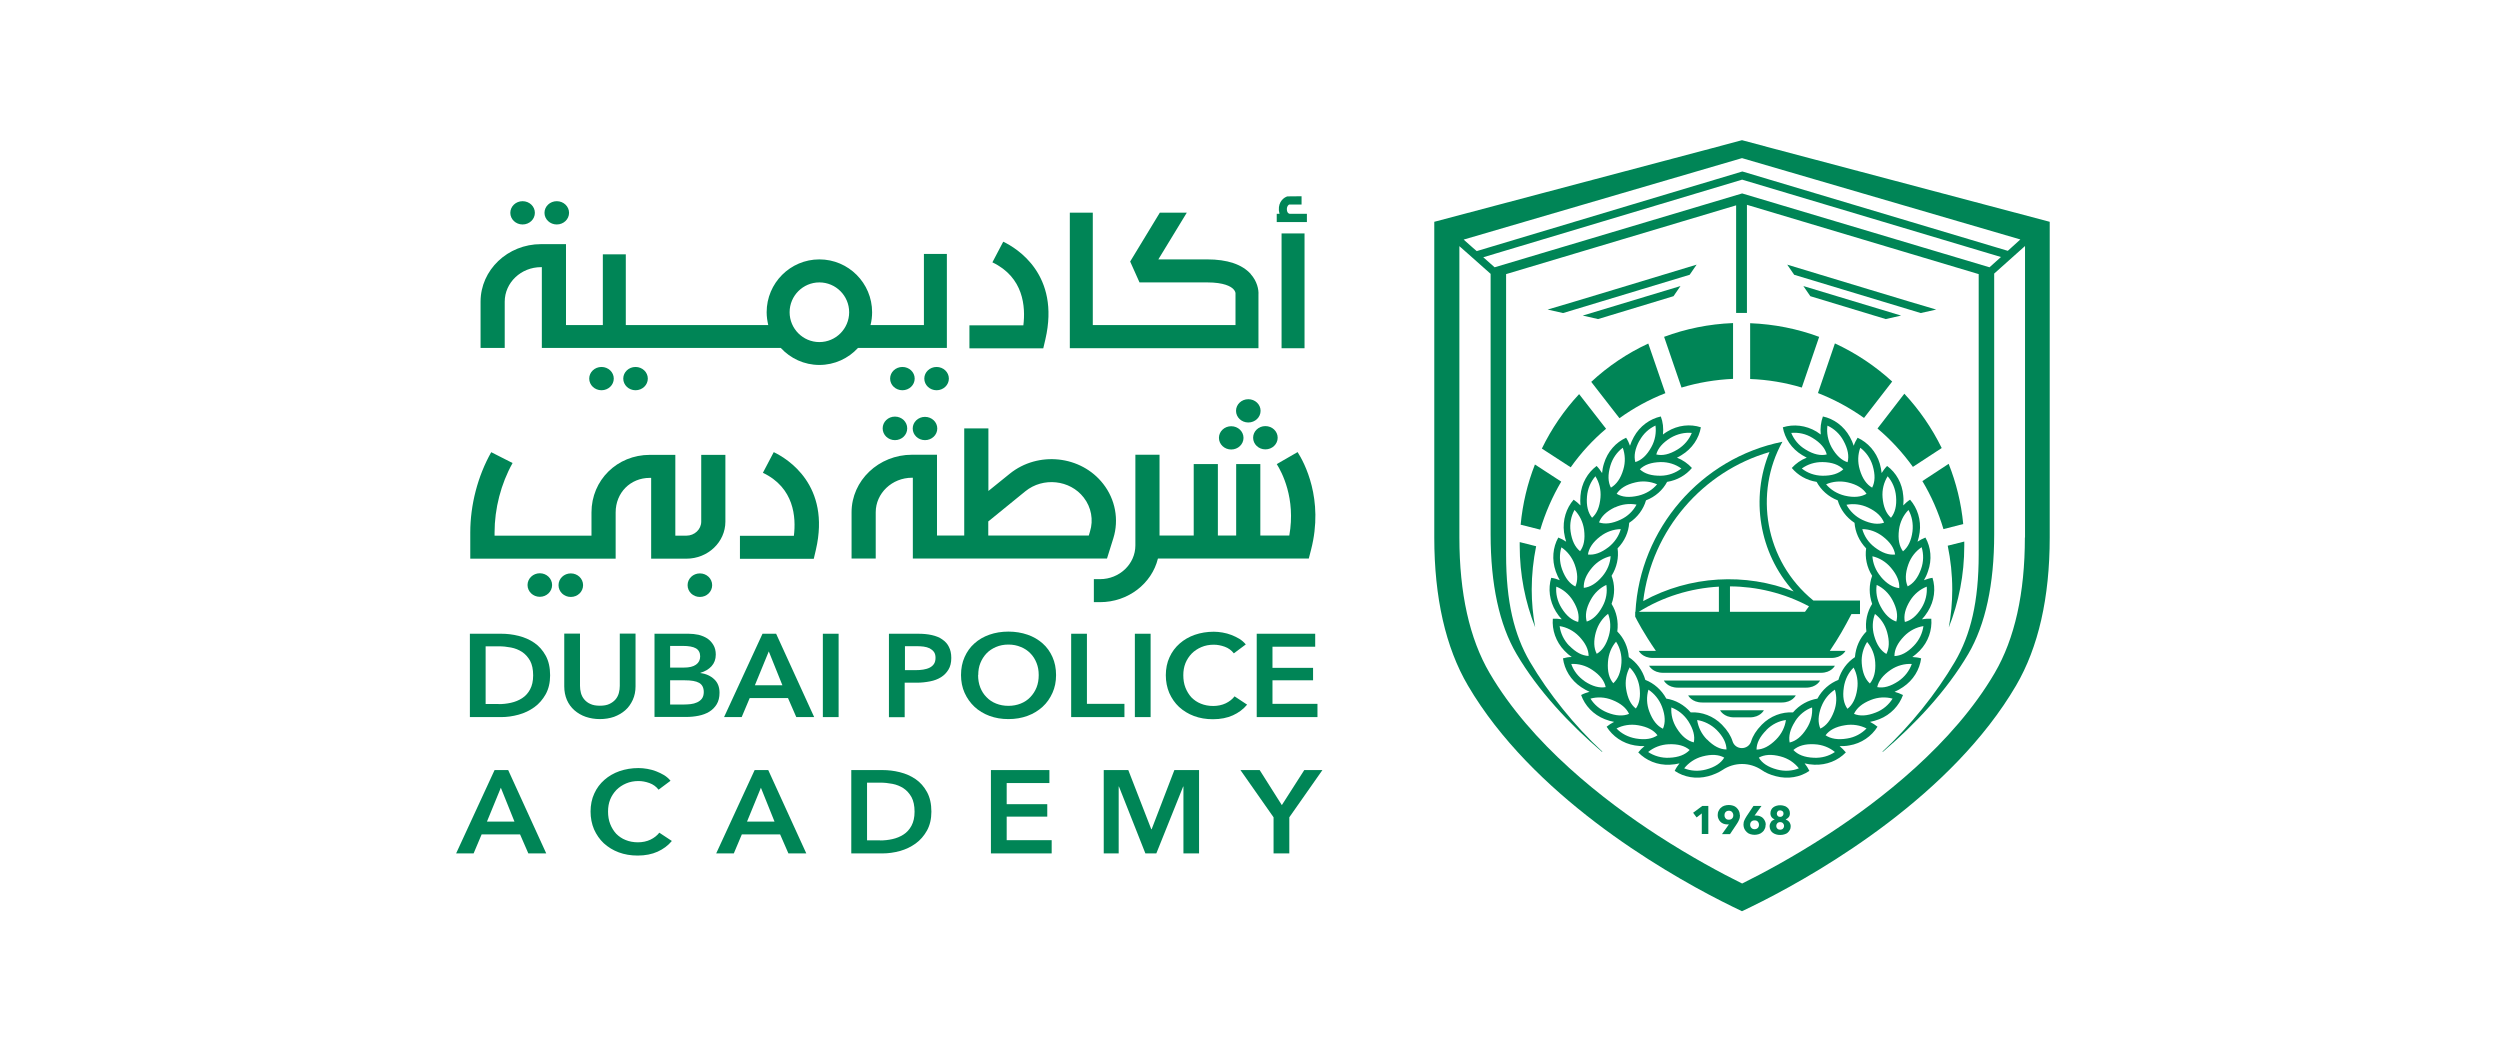 <svg width="214" height="90" viewBox="0 0 214 90" fill="none" xmlns="http://www.w3.org/2000/svg">
<path d="M79.179 37.676C79.762 37.676 80.231 37.23 80.231 36.68C80.231 36.13 79.762 35.684 79.179 35.684C78.597 35.684 78.128 36.13 78.128 36.68C78.128 37.23 78.597 37.676 79.179 37.676Z" fill="#008556"/>
<path d="M106.855 36.165C107.438 36.165 107.906 35.718 107.906 35.168C107.906 34.618 107.438 34.172 106.855 34.172C106.272 34.172 105.804 34.618 105.804 35.168C105.804 35.718 106.272 36.165 106.855 36.165Z" fill="#008556"/>
<path d="M105.392 38.478C105.975 38.478 106.444 38.031 106.444 37.482C106.444 36.932 105.975 36.485 105.392 36.485C104.809 36.485 104.341 36.932 104.341 37.482C104.341 38.031 104.809 38.478 105.392 38.478Z" fill="#008556"/>
<path d="M107.267 37.47C107.267 38.02 107.735 38.467 108.318 38.467C108.901 38.467 109.369 38.02 109.369 37.47C109.369 36.92 108.901 36.474 108.318 36.474C107.735 36.474 107.267 36.92 107.267 37.47Z" fill="#008556"/>
<path d="M44.734 19.215C45.317 19.215 45.785 18.768 45.785 18.219C45.785 17.669 45.317 17.222 44.734 17.222C44.151 17.222 43.683 17.669 43.683 18.219C43.683 18.768 44.151 19.215 44.734 19.215Z" fill="#008556"/>
<path d="M46.608 18.219C46.608 18.768 47.077 19.215 47.66 19.215C48.243 19.215 48.711 18.768 48.711 18.219C48.711 17.669 48.243 17.222 47.66 17.222C47.077 17.222 46.608 17.669 46.608 18.219Z" fill="#008556"/>
<path d="M51.488 33.405C52.071 33.405 52.539 32.958 52.539 32.408C52.539 31.859 52.071 31.412 51.488 31.412C50.905 31.412 50.437 31.859 50.437 32.408C50.437 32.958 50.905 33.405 51.488 33.405Z" fill="#008556"/>
<path d="M53.351 32.408C53.351 32.958 53.819 33.405 54.402 33.405C54.985 33.405 55.453 32.958 55.453 32.408C55.453 31.859 54.985 31.412 54.402 31.412C53.819 31.412 53.351 31.859 53.351 32.408Z" fill="#008556"/>
<path d="M77.246 33.405C77.829 33.405 78.297 32.958 78.297 32.408C78.297 31.859 77.829 31.412 77.246 31.412C76.663 31.412 76.194 31.859 76.194 32.408C76.194 32.958 76.663 33.405 77.246 33.405Z" fill="#008556"/>
<path d="M79.12 32.408C79.12 32.958 79.589 33.405 80.171 33.405C80.754 33.405 81.223 32.958 81.223 32.408C81.223 31.859 80.754 31.412 80.171 31.412C79.589 31.412 79.12 31.859 79.12 32.408Z" fill="#008556"/>
<path d="M111.061 38.707L109.29 39.726C109.701 40.379 110.935 42.635 110.364 45.842H107.884V39.726H105.816V45.842H104.25V39.726H102.182V45.842H99.256V38.925H97.188V46.689C97.188 48.281 95.828 49.575 94.159 49.575H93.634V51.545H94.159C96.571 51.545 98.593 49.953 99.119 47.812H112.032L112.227 47.056C113.346 42.715 111.632 39.566 111.072 38.696L111.061 38.707Z" fill="#008556"/>
<path d="M66.23 38.707L65.304 40.471C67.99 41.753 68.15 44.284 67.956 45.865H63.339V47.835H69.658L69.841 47.056C71.121 41.524 67.407 39.268 66.242 38.707H66.23Z" fill="#008556"/>
<path d="M85.875 20.693L84.949 22.456C87.634 23.739 87.794 26.27 87.6 27.85H82.983V29.82H89.303L89.486 29.041C90.766 23.51 87.052 21.254 85.886 20.693H85.875Z" fill="#008556"/>
<path d="M94.755 47.823L95.303 46.071C95.795 44.49 95.475 42.75 94.435 41.421C92.538 38.982 88.858 38.593 86.435 40.551L84.607 42.028V36.669H82.538V45.842H80.207V38.925H78.07C75.213 38.925 72.894 41.135 72.894 43.849V47.812H74.962V43.849C74.962 42.223 76.356 40.894 78.07 40.894H78.139V47.812H94.755V47.823ZM84.607 44.628L87.772 42.051C89.281 40.826 91.589 41.066 92.766 42.589C93.418 43.425 93.612 44.513 93.303 45.498L93.201 45.842H84.596V44.616L84.607 44.628Z" fill="#008556"/>
<path d="M59.91 49.083C59.327 49.083 58.858 49.529 58.858 50.091C58.858 50.652 59.327 51.099 59.91 51.099C60.493 51.099 60.961 50.652 60.961 50.091C60.961 49.529 60.493 49.083 59.91 49.083Z" fill="#008556"/>
<path d="M48.861 49.083C48.278 49.083 47.81 49.529 47.81 50.091C47.81 50.652 48.278 51.099 48.861 51.099C49.444 51.099 49.912 50.652 49.912 50.091C49.912 49.529 49.444 49.083 48.861 49.083Z" fill="#008556"/>
<path d="M46.209 51.087C46.789 51.087 47.26 50.636 47.26 50.079C47.26 49.523 46.789 49.071 46.209 49.071C45.628 49.071 45.157 49.523 45.157 50.079C45.157 50.636 45.628 51.087 46.209 51.087Z" fill="#008556"/>
<path d="M76.607 37.676C77.19 37.676 77.658 37.23 77.658 36.669C77.658 36.107 77.19 35.661 76.607 35.661C76.024 35.661 75.556 36.107 75.556 36.669C75.556 37.23 76.024 37.676 76.607 37.676Z" fill="#008556"/>
<path d="M60.025 44.651C60.025 45.315 59.453 45.853 58.756 45.853H57.808V38.936H55.625C52.825 38.936 50.631 41.101 50.631 43.861V45.853H42.335V45.59C42.335 43.529 42.883 41.41 43.877 39.635L42.049 38.707C40.895 40.757 40.255 43.208 40.255 45.59V47.823H52.7V43.861C52.7 42.177 53.957 40.906 55.625 40.906H55.739V47.823H58.756C60.596 47.823 62.093 46.403 62.093 44.651V38.936H60.025V44.651Z" fill="#008556"/>
<path d="M107.062 23.453C106.319 22.628 105.062 22.204 103.336 22.204H99.154L101.588 18.207H99.279L96.742 22.387L97.542 24.174H103.336C104.788 24.174 105.359 24.529 105.565 24.735C105.736 24.907 105.759 25.067 105.759 25.079V27.827H93.543V18.207H91.577V29.808H107.724V25.239C107.759 24.781 107.599 24.059 107.062 23.464V23.453Z" fill="#008556"/>
<path d="M111.668 19.982H109.702V29.809H111.668V19.982Z" fill="#008556"/>
<path d="M81.052 21.735H79.087V27.827H74.516C74.607 27.472 74.653 27.106 74.653 26.728C74.653 24.231 72.63 22.204 70.139 22.204C67.648 22.204 65.625 24.231 65.625 26.728C65.625 27.106 65.682 27.472 65.762 27.827H53.569V21.769H51.603V27.827H50.598H48.449V20.898H46.312C43.456 20.898 41.136 23.109 41.136 25.823V29.785H43.204V25.823C43.204 24.197 44.598 22.868 46.312 22.868H46.381V29.785H66.837C67.659 30.679 68.836 31.24 70.139 31.24C71.442 31.24 72.619 30.679 73.442 29.785H81.052V21.723V21.735ZM70.139 29.282C68.734 29.282 67.591 28.136 67.591 26.728C67.591 25.319 68.734 24.174 70.139 24.174C71.545 24.174 72.688 25.319 72.688 26.728C72.688 28.136 71.545 29.282 70.139 29.282Z" fill="#008556"/>
<path d="M111.894 19.009H109.288V18.299H109.528C109.505 18.207 109.482 18.104 109.471 17.99C109.425 17.234 109.928 16.89 110.202 16.81H110.294L111.414 16.799V17.509H110.351C110.282 17.543 110.145 17.657 110.157 17.944C110.179 18.265 110.362 18.299 110.397 18.299H111.871V19.009H111.894Z" fill="#008556"/>
<path d="M40.222 54.248H42.907C43.399 54.248 43.89 54.305 44.393 54.431C44.896 54.557 45.341 54.752 45.741 55.027C46.141 55.301 46.461 55.668 46.713 56.126C46.964 56.584 47.09 57.145 47.09 57.809C47.09 58.428 46.964 58.966 46.713 59.424C46.461 59.871 46.141 60.249 45.741 60.535C45.341 60.822 44.896 61.039 44.393 61.176C43.89 61.314 43.399 61.383 42.907 61.383H40.222V54.248ZM42.69 60.272C43.044 60.272 43.387 60.237 43.741 60.157C44.096 60.077 44.404 59.951 44.69 59.768C44.976 59.585 45.204 59.333 45.376 59.012C45.547 58.691 45.638 58.302 45.638 57.809C45.638 57.294 45.547 56.882 45.376 56.561C45.193 56.24 44.964 55.989 44.69 55.805C44.404 55.622 44.096 55.496 43.741 55.427C43.387 55.359 43.044 55.324 42.69 55.324H41.57V60.26H42.69V60.272Z" fill="#008556"/>
<path d="M54.402 58.749C54.402 59.184 54.322 59.562 54.162 59.917C54.002 60.26 53.797 60.558 53.522 60.798C53.248 61.039 52.928 61.222 52.562 61.36C52.197 61.486 51.785 61.554 51.351 61.554C50.917 61.554 50.517 61.486 50.14 61.36C49.774 61.234 49.443 61.039 49.168 60.798C48.894 60.558 48.677 60.26 48.528 59.917C48.38 59.573 48.3 59.184 48.3 58.749V54.236H49.648V58.703C49.648 58.909 49.671 59.115 49.728 59.321C49.785 59.527 49.877 59.711 50.014 59.871C50.151 60.031 50.322 60.169 50.54 60.26C50.757 60.363 51.02 60.409 51.351 60.409C51.682 60.409 51.945 60.363 52.162 60.26C52.38 60.157 52.551 60.031 52.688 59.871C52.825 59.711 52.917 59.527 52.974 59.321C53.031 59.115 53.054 58.909 53.054 58.703V54.236H54.402V58.749Z" fill="#008556"/>
<path d="M56.003 54.248H58.951C59.237 54.248 59.511 54.282 59.797 54.339C60.071 54.408 60.323 54.511 60.54 54.649C60.757 54.797 60.928 54.981 61.065 55.21C61.203 55.439 61.271 55.714 61.271 56.034C61.271 56.435 61.145 56.767 60.905 57.031C60.665 57.294 60.345 57.477 59.957 57.592V57.615C60.437 57.672 60.825 57.855 61.134 58.142C61.443 58.428 61.591 58.817 61.591 59.298C61.591 59.688 61.511 60.02 61.351 60.283C61.191 60.547 60.974 60.764 60.711 60.925C60.448 61.085 60.14 61.199 59.797 61.268C59.454 61.337 59.1 61.371 58.746 61.371H56.026V54.236L56.003 54.248ZM57.351 57.145H58.551C58.997 57.145 59.34 57.065 59.58 56.893C59.82 56.721 59.934 56.492 59.934 56.183C59.934 55.874 59.808 55.633 59.568 55.496C59.328 55.359 58.951 55.29 58.437 55.29H57.363V57.145H57.351ZM57.351 60.306H58.563C58.734 60.306 58.917 60.295 59.123 60.272C59.317 60.249 59.5 60.203 59.671 60.123C59.843 60.043 59.98 59.94 60.083 59.802C60.185 59.665 60.243 59.47 60.243 59.241C60.243 58.863 60.105 58.6 59.843 58.451C59.58 58.302 59.168 58.233 58.62 58.233H57.363V60.306H57.351Z" fill="#008556"/>
<path d="M65.271 54.248H66.436L69.693 61.383H68.162L67.453 59.756H64.174L63.488 61.383H61.98L65.271 54.248ZM66.973 58.657L65.808 55.76L64.619 58.657H66.962H66.973Z" fill="#008556"/>
<path d="M70.436 54.248H71.785V61.383H70.436V54.248Z" fill="#008556"/>
<path d="M76.116 54.248H78.584C79.018 54.248 79.407 54.282 79.761 54.362C80.115 54.443 80.412 54.557 80.652 54.729C80.904 54.901 81.098 55.107 81.224 55.37C81.361 55.633 81.43 55.943 81.43 56.321C81.43 56.721 81.35 57.054 81.189 57.317C81.029 57.58 80.824 57.798 80.55 57.97C80.275 58.142 79.967 58.256 79.612 58.325C79.258 58.394 78.881 58.439 78.481 58.439H77.441V61.394H76.093V54.259L76.116 54.248ZM78.401 57.363C78.618 57.363 78.835 57.351 79.03 57.317C79.224 57.283 79.407 57.237 79.567 57.157C79.727 57.077 79.853 56.974 79.944 56.836C80.035 56.699 80.081 56.527 80.081 56.309C80.081 56.092 80.035 55.931 79.944 55.805C79.853 55.679 79.727 55.576 79.578 55.496C79.43 55.427 79.247 55.37 79.052 55.347C78.858 55.324 78.653 55.313 78.447 55.313H77.464V57.363H78.401Z" fill="#008556"/>
<path d="M82.263 57.786C82.263 57.214 82.365 56.699 82.571 56.24C82.777 55.782 83.051 55.393 83.417 55.072C83.771 54.752 84.205 54.5 84.697 54.328C85.188 54.156 85.725 54.065 86.32 54.065C86.914 54.065 87.451 54.156 87.954 54.328C88.457 54.5 88.879 54.752 89.245 55.072C89.611 55.393 89.885 55.782 90.091 56.24C90.296 56.699 90.399 57.214 90.399 57.786C90.399 58.359 90.296 58.852 90.091 59.31C89.885 59.768 89.611 60.169 89.245 60.501C88.879 60.833 88.457 61.096 87.954 61.279C87.451 61.463 86.914 61.554 86.32 61.554C85.725 61.554 85.2 61.463 84.697 61.279C84.205 61.096 83.771 60.833 83.417 60.501C83.063 60.169 82.777 59.768 82.571 59.31C82.365 58.852 82.263 58.336 82.263 57.786ZM83.725 57.786C83.725 58.164 83.783 58.519 83.908 58.84C84.034 59.161 84.205 59.436 84.445 59.676C84.674 59.917 84.948 60.1 85.268 60.226C85.588 60.352 85.931 60.42 86.32 60.42C86.708 60.42 87.051 60.352 87.371 60.226C87.691 60.1 87.965 59.917 88.194 59.676C88.422 59.436 88.605 59.161 88.731 58.84C88.856 58.519 88.914 58.176 88.914 57.786C88.914 57.397 88.856 57.076 88.731 56.756C88.605 56.435 88.434 56.16 88.205 55.931C87.977 55.691 87.702 55.508 87.382 55.382C87.062 55.244 86.708 55.175 86.32 55.175C85.931 55.175 85.577 55.244 85.257 55.382C84.937 55.519 84.662 55.702 84.445 55.931C84.217 56.172 84.045 56.447 83.92 56.756C83.794 57.065 83.737 57.408 83.737 57.786H83.725Z" fill="#008556"/>
<path d="M91.692 54.248H93.041V60.249H96.252V61.383H91.692V54.248Z" fill="#008556"/>
<path d="M97.144 54.248H98.492V61.383H97.144V54.248Z" fill="#008556"/>
<path d="M105.611 55.92C105.416 55.668 105.154 55.473 104.834 55.359C104.514 55.244 104.205 55.187 103.896 55.187C103.508 55.187 103.154 55.255 102.834 55.393C102.514 55.53 102.239 55.714 102.011 55.943C101.782 56.183 101.6 56.458 101.474 56.767C101.348 57.088 101.291 57.42 101.291 57.798C101.291 58.187 101.348 58.542 101.474 58.863C101.6 59.184 101.771 59.459 101.988 59.699C102.217 59.928 102.479 60.111 102.799 60.237C103.108 60.363 103.462 60.432 103.851 60.432C104.239 60.432 104.616 60.352 104.925 60.203C105.234 60.054 105.496 59.848 105.679 59.607L106.753 60.318C106.422 60.718 106.011 61.016 105.531 61.234C105.051 61.451 104.479 61.566 103.828 61.566C103.234 61.566 102.697 61.474 102.205 61.291C101.714 61.108 101.291 60.844 100.925 60.512C100.571 60.18 100.297 59.779 100.091 59.321C99.897 58.863 99.794 58.348 99.794 57.798C99.794 57.248 99.897 56.71 100.114 56.252C100.32 55.794 100.617 55.404 100.982 55.084C101.348 54.763 101.782 54.511 102.274 54.339C102.777 54.167 103.314 54.076 103.896 54.076C104.136 54.076 104.388 54.099 104.651 54.145C104.914 54.19 105.165 54.259 105.405 54.351C105.645 54.442 105.873 54.557 106.091 54.683C106.308 54.82 106.491 54.981 106.639 55.164L105.611 55.931V55.92Z" fill="#008556"/>
<path d="M107.575 54.248H112.581V55.359H108.924V57.168H112.398V58.233H108.924V60.249H112.775V61.383H107.575V54.248Z" fill="#008556"/>
<path d="M42.335 65.918H43.501L46.758 73.052H45.226L44.518 71.426H41.227L40.541 73.052H39.044L42.335 65.918ZM44.038 70.327L42.872 67.429L41.684 70.327H44.026H44.038Z" fill="#008556"/>
<path d="M56.368 67.59C56.174 67.338 55.911 67.143 55.591 67.029C55.271 66.914 54.963 66.857 54.654 66.857C54.266 66.857 53.911 66.926 53.592 67.063C53.272 67.2 52.997 67.384 52.769 67.613C52.54 67.853 52.357 68.128 52.232 68.437C52.106 68.758 52.049 69.09 52.049 69.468C52.049 69.857 52.106 70.212 52.232 70.533C52.357 70.854 52.529 71.129 52.746 71.369C52.974 71.598 53.237 71.781 53.557 71.907C53.866 72.033 54.22 72.102 54.609 72.102C54.997 72.102 55.374 72.022 55.683 71.873C55.991 71.724 56.254 71.518 56.437 71.278L57.511 71.987C57.18 72.388 56.768 72.686 56.288 72.904C55.809 73.121 55.237 73.236 54.586 73.236C53.992 73.236 53.454 73.144 52.963 72.961C52.472 72.778 52.049 72.514 51.683 72.182C51.329 71.85 51.055 71.449 50.849 70.991C50.655 70.533 50.552 70.018 50.552 69.468C50.552 68.918 50.655 68.38 50.872 67.922C51.077 67.464 51.374 67.074 51.74 66.754C52.106 66.433 52.54 66.181 53.032 66.009C53.534 65.838 54.072 65.746 54.654 65.746C54.894 65.746 55.146 65.769 55.408 65.815C55.671 65.861 55.923 65.929 56.163 66.021C56.403 66.112 56.631 66.227 56.848 66.353C57.066 66.49 57.248 66.651 57.397 66.834L56.368 67.601V67.59Z" fill="#008556"/>
<path d="M64.597 65.918H65.762L69.019 73.052H67.488L66.779 71.426H63.5L62.814 73.052H61.306L64.597 65.918ZM66.299 70.327L65.134 67.429L63.946 70.327H66.288H66.299Z" fill="#008556"/>
<path d="M72.87 65.918H75.544C76.036 65.918 76.527 65.975 77.03 66.101C77.533 66.227 77.978 66.422 78.378 66.697C78.778 66.971 79.098 67.338 79.35 67.796C79.601 68.254 79.727 68.815 79.727 69.479C79.727 70.098 79.601 70.636 79.35 71.094C79.098 71.541 78.778 71.919 78.378 72.205C77.978 72.491 77.533 72.709 77.03 72.846C76.527 72.984 76.036 73.052 75.544 73.052H72.87V65.918ZM75.338 71.942C75.693 71.942 76.036 71.907 76.39 71.827C76.744 71.747 77.053 71.621 77.338 71.438C77.624 71.254 77.853 71.003 78.024 70.682C78.195 70.361 78.287 69.972 78.287 69.479C78.287 68.964 78.195 68.552 78.024 68.231C77.841 67.91 77.613 67.659 77.338 67.475C77.053 67.292 76.744 67.166 76.39 67.097C76.036 67.029 75.693 66.994 75.338 66.994H74.219V71.93H75.338V71.942Z" fill="#008556"/>
<path d="M84.823 65.918H89.829V67.029H86.172V68.838H89.646V69.903H86.172V71.919H90.023V73.052H84.823V65.918Z" fill="#008556"/>
<path d="M94.48 65.918H96.582L98.548 70.98H98.582L100.525 65.918H102.639V73.052H101.302V67.326H101.279L98.982 73.052H98.045L95.782 67.326H95.759V73.052H94.48V65.918Z" fill="#008556"/>
<path d="M109.017 69.96L106.183 65.918H107.828L109.725 68.918L111.645 65.918H113.199L110.365 69.96V73.052H109.017V69.96Z" fill="#008556"/>
<path d="M166.36 45.292L168.052 44.857C167.88 43.047 167.446 41.318 166.806 39.703L164.555 41.181C165.32 42.452 165.926 43.837 166.36 45.292Z" fill="#008556"/>
<path d="M142.452 28.847L143.937 33.176C145.343 32.752 146.829 32.5 148.349 32.431V27.655C146.269 27.736 144.292 28.148 142.44 28.835L142.452 28.847Z" fill="#008556"/>
<path d="M130.087 46.403C130.087 46.506 130.087 46.609 130.087 46.712C130.087 49.186 130.555 51.533 131.413 53.698C131.218 52.644 131.115 51.568 131.115 50.457C131.115 49.186 131.253 47.949 131.493 46.758L130.087 46.403Z" fill="#008556"/>
<path d="M149.812 27.667V32.442C151.343 32.5 152.828 32.752 154.234 33.175L155.72 28.835C153.868 28.148 151.88 27.747 149.812 27.667Z" fill="#008556"/>
<path d="M157.068 29.396L155.617 33.645C157.023 34.194 158.348 34.916 159.56 35.775L161.971 32.66C160.52 31.331 158.874 30.232 157.068 29.396Z" fill="#008556"/>
<path d="M167.113 50.469C167.113 51.58 167.01 52.656 166.816 53.71C167.673 51.545 168.142 49.186 168.142 46.724C168.142 46.598 168.142 46.483 168.142 46.357L166.725 46.712C166.976 47.926 167.113 49.175 167.113 50.457V50.469Z" fill="#008556"/>
<path d="M163.742 39.967L166.211 38.352C165.376 36.645 164.291 35.076 163.011 33.702L160.714 36.68C161.857 37.642 162.874 38.753 163.754 39.978L163.742 39.967Z" fill="#008556"/>
<path d="M130.167 44.914L131.847 45.338C132.281 43.883 132.887 42.509 133.641 41.226L131.39 39.761C130.75 41.387 130.338 43.116 130.167 44.914Z" fill="#008556"/>
<path d="M136.214 32.694L138.625 35.798C139.836 34.928 141.15 34.206 142.556 33.656L141.093 29.407C139.288 30.244 137.642 31.354 136.202 32.694H136.214Z" fill="#008556"/>
<path d="M131.983 38.398L134.452 40.001C135.32 38.776 136.337 37.665 137.48 36.703L135.172 33.737C133.892 35.111 132.818 36.68 131.983 38.398Z" fill="#008556"/>
<path d="M151.858 12.733L149.115 12L146.373 12.733L122.774 18.986V46.014C122.774 51.156 123.746 55.427 125.654 58.68C131.128 68.013 142.087 74.45 147.344 77.13C148.041 77.485 148.635 77.771 149.115 78C149.584 77.782 150.178 77.485 150.886 77.13C156.155 74.45 167.114 68.013 172.576 58.68C174.485 55.416 175.456 51.156 175.456 46.014V18.986L151.858 12.733ZM149.115 13.535L172.942 20.498L171.868 21.471L149.229 14.703L149.138 14.68L126.408 21.494L126.088 21.219L125.289 20.509L149.115 13.535ZM171.285 21.998L170.302 22.88L149.127 16.558L127.94 22.88L126.968 22.021L149.127 15.378L171.273 21.998H171.285ZM173.33 46.014C173.33 50.778 172.462 54.672 170.748 57.603C167.194 63.684 160.977 68.506 156.395 71.484C153.481 73.373 150.841 74.782 149.127 75.629C147.412 74.782 144.773 73.373 141.859 71.484C137.276 68.506 131.059 63.684 127.505 57.603C125.791 54.672 124.923 50.778 124.923 46.014V21.07L125.677 21.735L127.597 23.441V45.739C127.597 50.022 128.34 53.469 129.814 55.977C131.677 59.149 134.351 61.978 137.116 64.349H137.173C134.796 62.15 132.556 59.367 130.957 56.641C129.608 54.328 128.922 51.511 128.922 47.468V23.464L148.612 17.577V26.785H149.538V17.532L169.376 23.464V47.468C169.376 51.511 168.691 54.328 167.342 56.641C165.742 59.367 163.503 62.15 161.126 64.349H161.183C163.948 61.978 166.622 59.149 168.485 55.977C169.959 53.458 170.702 50.01 170.702 45.739V23.418L173.342 21.059V46.014H173.33Z" fill="#008556"/>
<path d="M165.285 52.965C165.033 52.954 164.77 52.965 164.519 53.011C164.69 52.828 164.862 52.61 165.022 52.347C165.593 51.431 165.707 50.377 165.422 49.461C165.17 49.495 164.919 49.575 164.69 49.667C164.816 49.449 164.942 49.197 165.033 48.911C165.399 47.903 165.285 46.838 164.816 46.014C164.576 46.105 164.348 46.231 164.142 46.369C164.222 46.128 164.279 45.865 164.325 45.567C164.462 44.502 164.13 43.494 163.502 42.773C163.285 42.91 163.091 43.082 162.919 43.265C162.942 43.013 162.953 42.738 162.919 42.44C162.839 41.375 162.302 40.448 161.536 39.886C161.354 40.07 161.205 40.276 161.068 40.493C161.045 40.242 160.988 39.978 160.908 39.68C160.599 38.65 159.879 37.871 159.011 37.47C158.874 37.688 158.759 37.917 158.679 38.157C158.599 37.917 158.497 37.665 158.348 37.401C157.834 36.462 156.965 35.844 156.04 35.649C155.868 36.13 155.8 36.668 155.857 37.195C155.743 37.115 155.617 37.023 155.491 36.943C154.577 36.394 153.514 36.291 152.611 36.577C152.771 37.516 153.354 38.409 154.268 38.959C154.405 39.039 154.531 39.108 154.657 39.176C154.154 39.371 153.72 39.68 153.377 40.058C153.891 40.677 154.634 41.112 155.503 41.249C155.88 41.948 156.508 42.521 157.308 42.83C157.525 43.586 158.028 44.284 158.748 44.754C158.805 45.544 159.148 46.323 159.742 46.941C159.628 47.72 159.799 48.567 160.256 49.289C159.982 50.033 159.971 50.892 160.256 51.694C159.834 52.358 159.639 53.194 159.765 54.053C159.205 54.614 158.851 55.393 158.782 56.252C158.119 56.687 157.605 57.363 157.365 58.199C156.634 58.485 155.983 59.035 155.571 59.802C154.794 59.928 154.04 60.329 153.48 60.982C152.543 60.925 151.549 61.28 150.806 62.035C150.326 62.528 150.04 62.997 149.903 63.444C149.663 64.234 148.543 64.234 148.303 63.444C148.166 62.997 147.88 62.528 147.4 62.035C146.658 61.28 145.663 60.925 144.726 60.982C144.166 60.329 143.412 59.917 142.635 59.802C142.224 59.046 141.572 58.485 140.841 58.199C140.601 57.374 140.087 56.687 139.424 56.252C139.367 55.393 139.001 54.614 138.441 54.053C138.555 53.194 138.373 52.37 137.95 51.694C138.247 50.881 138.235 50.033 137.95 49.289C138.407 48.556 138.578 47.72 138.464 46.941C139.07 46.323 139.412 45.544 139.458 44.754C140.178 44.284 140.681 43.586 140.898 42.83C141.698 42.521 142.338 41.948 142.704 41.249C143.561 41.112 144.315 40.677 144.829 40.058C144.486 39.68 144.041 39.371 143.549 39.176C143.675 39.119 143.812 39.039 143.938 38.959C144.852 38.409 145.435 37.516 145.595 36.577C144.692 36.279 143.629 36.382 142.715 36.943C142.578 37.023 142.464 37.104 142.349 37.195C142.406 36.657 142.349 36.13 142.166 35.649C141.241 35.855 140.372 36.462 139.858 37.401C139.71 37.665 139.607 37.917 139.527 38.157C139.447 37.917 139.332 37.676 139.195 37.47C138.327 37.859 137.607 38.65 137.298 39.68C137.207 39.967 137.161 40.242 137.138 40.493C137.001 40.276 136.853 40.07 136.67 39.886C135.904 40.459 135.367 41.375 135.287 42.44C135.264 42.738 135.264 43.013 135.287 43.265C135.104 43.082 134.91 42.91 134.704 42.773C134.076 43.494 133.744 44.502 133.881 45.567C133.927 45.865 133.984 46.139 134.064 46.369C133.847 46.22 133.63 46.105 133.39 46.014C132.922 46.85 132.819 47.903 133.173 48.911C133.276 49.197 133.39 49.449 133.516 49.667C133.276 49.564 133.036 49.495 132.784 49.461C132.51 50.377 132.624 51.431 133.184 52.347C133.344 52.61 133.516 52.828 133.687 53.011C133.436 52.965 133.173 52.954 132.922 52.965C132.842 53.916 133.173 54.923 133.916 55.702C134.121 55.92 134.339 56.103 134.544 56.24C134.281 56.24 134.03 56.286 133.79 56.355C133.916 57.306 134.453 58.222 135.344 58.817C135.596 58.989 135.836 59.115 136.064 59.218C135.813 59.287 135.573 59.367 135.344 59.493C135.664 60.398 136.384 61.176 137.378 61.566C137.664 61.68 137.927 61.749 138.167 61.795C137.938 61.909 137.721 62.047 137.527 62.207C138.03 63.02 138.898 63.639 139.95 63.81C140.247 63.856 140.521 63.879 140.772 63.868C140.567 64.028 140.384 64.211 140.235 64.406C140.898 65.093 141.869 65.517 142.944 65.46C143.252 65.448 143.515 65.402 143.766 65.345C143.606 65.54 143.458 65.757 143.355 65.987C144.143 66.525 145.183 66.719 146.223 66.445C146.726 66.307 147.115 66.124 147.435 65.918C148.44 65.231 149.777 65.219 150.806 65.918C151.114 66.135 151.514 66.319 152.017 66.445C153.057 66.719 154.097 66.525 154.885 65.987C154.771 65.757 154.634 65.54 154.474 65.345C154.714 65.402 154.988 65.448 155.297 65.46C156.371 65.505 157.342 65.093 158.005 64.406C157.845 64.211 157.662 64.028 157.468 63.868C157.72 63.868 157.994 63.868 158.291 63.81C159.342 63.639 160.211 63.02 160.714 62.207C160.519 62.047 160.302 61.909 160.074 61.795C160.325 61.749 160.588 61.669 160.862 61.566C161.856 61.176 162.576 60.386 162.896 59.493C162.668 59.379 162.428 59.287 162.176 59.218C162.405 59.115 162.645 58.989 162.896 58.817C163.788 58.222 164.325 57.306 164.45 56.355C164.21 56.286 163.948 56.252 163.696 56.24C163.902 56.092 164.108 55.92 164.325 55.702C165.067 54.935 165.399 53.927 165.319 52.965H165.285ZM143.069 60.558C143.641 60.776 144.155 61.176 144.521 61.738C144.955 62.425 145.103 63.02 144.989 63.547C144.463 63.421 143.972 63.043 143.538 62.356C143.172 61.783 143.024 61.154 143.069 60.547V60.558ZM141.104 59.035C141.607 59.367 142.029 59.871 142.269 60.501C142.555 61.257 142.566 61.875 142.349 62.379C141.858 62.15 141.469 61.669 141.184 60.913C140.944 60.283 140.932 59.619 141.104 59.046V59.035ZM139.504 57.134C139.927 57.557 140.235 58.142 140.338 58.806C140.452 59.608 140.338 60.215 140.03 60.65C139.595 60.318 139.321 59.768 139.195 58.966C139.092 58.302 139.218 57.649 139.504 57.122V57.134ZM138.338 54.935C138.67 55.439 138.841 56.08 138.795 56.744C138.738 57.557 138.498 58.119 138.098 58.485C137.744 58.073 137.584 57.477 137.641 56.664C137.687 55.989 137.938 55.382 138.338 54.923V54.935ZM136.156 51.362C136.476 50.766 136.955 50.32 137.504 50.068C137.595 50.663 137.504 51.316 137.173 51.911C136.795 52.622 136.338 53.045 135.824 53.206C135.676 52.679 135.767 52.072 136.156 51.362ZM135.573 50.331C135.538 49.793 135.756 49.209 136.281 48.59C136.715 48.075 137.287 47.743 137.87 47.605C137.835 48.212 137.595 48.819 137.161 49.335C136.635 49.953 136.11 50.262 135.573 50.32V50.331ZM136.613 54.099C136.795 53.446 137.173 52.908 137.653 52.541C137.87 53.103 137.904 53.767 137.721 54.408C137.504 55.187 137.15 55.691 136.681 55.966C136.43 55.485 136.396 54.866 136.613 54.087V54.099ZM137.687 46.838C137.047 47.331 136.464 47.525 135.927 47.468C136.007 46.93 136.338 46.414 136.978 45.922C137.515 45.51 138.133 45.303 138.738 45.292C138.578 45.876 138.213 46.426 137.687 46.838ZM143.926 40.104C143.446 40.471 142.841 40.711 142.166 40.723C141.355 40.734 140.772 40.551 140.372 40.173C140.761 39.783 141.332 39.577 142.144 39.554C142.818 39.543 143.435 39.749 143.926 40.104ZM143.001 37.481C143.584 37.138 144.223 37.001 144.818 37.058C144.589 37.619 144.178 38.123 143.595 38.478C142.898 38.902 142.304 39.028 141.778 38.902C141.915 38.375 142.315 37.905 143.001 37.481ZM140.349 37.711C140.669 37.115 141.161 36.68 141.709 36.428C141.789 37.023 141.687 37.676 141.355 38.272C140.967 38.982 140.509 39.394 139.984 39.554C139.847 39.028 139.95 38.421 140.338 37.711H140.349ZM139.984 41.295C140.635 41.135 141.287 41.215 141.847 41.456C141.458 41.925 140.909 42.269 140.247 42.429C139.458 42.612 138.852 42.555 138.384 42.269C138.681 41.81 139.195 41.478 139.984 41.295ZM137.847 39.864C138.041 39.211 138.43 38.684 138.91 38.329C139.115 38.902 139.15 39.554 138.955 40.196C138.727 40.974 138.361 41.467 137.893 41.742C137.641 41.261 137.618 40.642 137.847 39.864ZM138.235 43.437C138.841 43.151 139.492 43.082 140.087 43.196C139.801 43.734 139.344 44.193 138.727 44.479C137.995 44.822 137.39 44.891 136.875 44.719C137.07 44.204 137.504 43.78 138.235 43.425V43.437ZM135.847 42.498C135.904 41.822 136.167 41.227 136.567 40.768C136.887 41.284 137.058 41.914 137.001 42.589C136.933 43.391 136.693 43.964 136.281 44.319C135.938 43.895 135.778 43.299 135.847 42.498ZM134.784 43.654C135.207 44.09 135.504 44.674 135.596 45.338C135.698 46.139 135.584 46.746 135.253 47.182C134.83 46.838 134.556 46.3 134.441 45.487C134.35 44.822 134.487 44.17 134.784 43.643V43.654ZM133.653 46.85C134.156 47.182 134.567 47.697 134.796 48.327C135.07 49.094 135.07 49.701 134.853 50.205C134.361 49.965 133.984 49.484 133.71 48.728C133.481 48.086 133.481 47.434 133.653 46.861V46.85ZM133.219 50.217C133.779 50.434 134.293 50.846 134.647 51.419C135.07 52.106 135.207 52.702 135.093 53.24C134.567 53.103 134.087 52.725 133.664 52.038C133.31 51.465 133.161 50.824 133.219 50.217ZM134.327 55.279C133.859 54.797 133.584 54.202 133.504 53.595C134.099 53.687 134.693 53.984 135.161 54.465C135.721 55.05 135.984 55.599 135.984 56.149C135.436 56.126 134.898 55.851 134.327 55.267V55.279ZM135.653 58.313C135.093 57.935 134.693 57.409 134.499 56.836C135.104 56.802 135.733 56.962 136.293 57.34C136.967 57.787 137.333 58.279 137.447 58.817C136.91 58.909 136.316 58.76 135.641 58.313H135.653ZM137.584 60.993C136.955 60.741 136.464 60.318 136.144 59.802C136.727 59.642 137.378 59.665 138.007 59.917C138.761 60.215 139.218 60.615 139.447 61.108C138.944 61.314 138.327 61.291 137.584 60.993ZM140.03 63.215C139.367 63.1 138.784 62.791 138.372 62.356C138.91 62.081 139.55 61.967 140.224 62.081C141.024 62.219 141.561 62.505 141.881 62.94C141.435 63.249 140.829 63.352 140.03 63.215ZM142.886 64.864C142.212 64.898 141.584 64.704 141.081 64.372C141.549 63.982 142.155 63.742 142.829 63.708C143.641 63.673 144.223 63.845 144.635 64.2C144.258 64.601 143.698 64.83 142.886 64.864ZM146.029 65.872C145.378 66.044 144.726 65.998 144.166 65.769C144.543 65.299 145.081 64.921 145.732 64.75C146.509 64.543 147.126 64.589 147.595 64.853C147.309 65.322 146.806 65.666 146.029 65.872ZM146.12 63.307C145.64 62.826 145.366 62.23 145.275 61.635C145.869 61.726 146.463 62.013 146.943 62.482C147.515 63.055 147.777 63.616 147.789 64.154C147.24 64.154 146.692 63.879 146.12 63.295V63.307ZM164.93 50.217C164.976 50.824 164.839 51.465 164.485 52.038C164.062 52.725 163.582 53.114 163.056 53.24C162.942 52.702 163.079 52.106 163.502 51.419C163.856 50.846 164.37 50.434 164.93 50.217ZM164.496 46.85C164.668 47.434 164.668 48.086 164.439 48.716C164.165 49.484 163.776 49.953 163.296 50.194C163.079 49.701 163.079 49.083 163.353 48.316C163.582 47.674 163.993 47.17 164.496 46.838V46.85ZM162.553 45.338C162.645 44.674 162.942 44.078 163.365 43.654C163.662 44.181 163.788 44.822 163.708 45.498C163.605 46.3 163.319 46.85 162.896 47.193C162.576 46.758 162.451 46.151 162.553 45.349V45.338ZM160.976 51.911C160.656 51.316 160.554 50.663 160.645 50.068C161.194 50.32 161.673 50.766 161.993 51.362C162.371 52.072 162.473 52.679 162.325 53.206C161.811 53.034 161.353 52.622 160.976 51.911ZM161.468 55.977C160.999 55.702 160.645 55.198 160.428 54.42C160.245 53.767 160.279 53.114 160.496 52.553C160.976 52.919 161.354 53.458 161.536 54.11C161.753 54.889 161.719 55.508 161.468 55.989V55.977ZM160.988 49.346C160.554 48.831 160.314 48.212 160.279 47.617C160.874 47.754 161.433 48.086 161.868 48.602C162.393 49.22 162.611 49.793 162.576 50.343C162.039 50.285 161.502 49.976 160.988 49.358V49.346ZM161.582 40.768C161.982 41.227 162.245 41.822 162.302 42.498C162.371 43.299 162.211 43.895 161.868 44.319C161.456 43.952 161.216 43.391 161.148 42.589C161.091 41.914 161.262 41.284 161.582 40.768ZM159.239 38.329C159.719 38.684 160.108 39.222 160.302 39.864C160.531 40.642 160.508 41.249 160.256 41.742C159.788 41.478 159.422 40.974 159.194 40.196C158.999 39.543 159.034 38.89 159.239 38.329ZM156.44 36.439C156.988 36.691 157.48 37.127 157.799 37.722C158.188 38.432 158.291 39.039 158.154 39.566C157.64 39.406 157.182 38.993 156.782 38.283C156.462 37.688 156.348 37.046 156.428 36.439H156.44ZM154.554 38.478C153.971 38.134 153.56 37.619 153.331 37.058C153.937 37.001 154.577 37.127 155.148 37.481C155.845 37.905 156.234 38.375 156.371 38.902C155.845 39.028 155.24 38.902 154.554 38.478ZM155.994 40.723C155.32 40.711 154.703 40.482 154.234 40.104C154.725 39.749 155.343 39.543 156.017 39.554C156.828 39.566 157.4 39.783 157.788 40.173C157.388 40.539 156.805 40.734 155.994 40.723ZM156.314 41.456C156.862 41.215 157.525 41.146 158.177 41.295C158.965 41.478 159.479 41.81 159.776 42.269C159.308 42.544 158.702 42.612 157.914 42.429C157.262 42.269 156.702 41.925 156.314 41.456ZM158.062 43.208C158.657 43.093 159.308 43.162 159.914 43.448C160.645 43.792 161.079 44.227 161.274 44.742C160.759 44.914 160.154 44.845 159.422 44.502C158.817 44.215 158.348 43.746 158.062 43.219V43.208ZM159.411 45.292C160.016 45.292 160.634 45.51 161.171 45.922C161.811 46.414 162.142 46.93 162.222 47.468C161.685 47.525 161.102 47.331 160.462 46.838C159.925 46.426 159.571 45.876 159.411 45.292ZM159.822 54.946C160.211 55.404 160.474 56.011 160.519 56.687C160.576 57.5 160.405 58.084 160.062 58.508C159.662 58.142 159.422 57.581 159.365 56.767C159.319 56.092 159.502 55.462 159.822 54.958V54.946ZM157.834 58.817C157.937 58.153 158.234 57.569 158.668 57.145C158.954 57.672 159.079 58.325 158.977 58.989C158.862 59.791 158.577 60.34 158.142 60.673C157.822 60.226 157.708 59.63 157.834 58.829V58.817ZM155.903 60.501C156.142 59.871 156.554 59.367 157.068 59.035C157.24 59.619 157.228 60.272 156.988 60.902C156.702 61.657 156.314 62.139 155.823 62.367C155.605 61.864 155.617 61.257 155.903 60.489V60.501ZM153.663 61.738C154.028 61.165 154.543 60.764 155.114 60.558C155.16 61.165 155.011 61.806 154.645 62.367C154.211 63.055 153.731 63.433 153.194 63.559C153.091 63.02 153.228 62.425 153.663 61.749V61.738ZM151.206 62.482C151.686 62.001 152.269 61.715 152.874 61.635C152.794 62.23 152.509 62.826 152.029 63.307C151.457 63.879 150.909 64.154 150.36 64.166C150.36 63.616 150.634 63.066 151.206 62.493V62.482ZM152.12 65.872C151.343 65.666 150.829 65.322 150.554 64.853C151.034 64.589 151.64 64.543 152.417 64.75C153.068 64.921 153.606 65.288 153.983 65.769C153.423 65.998 152.771 66.044 152.12 65.872ZM155.263 64.864C154.451 64.83 153.891 64.601 153.514 64.2C153.926 63.845 154.508 63.662 155.32 63.708C155.994 63.742 156.6 63.982 157.068 64.372C156.565 64.715 155.937 64.898 155.263 64.864ZM158.119 63.215C157.32 63.352 156.714 63.238 156.268 62.94C156.588 62.505 157.125 62.207 157.925 62.081C158.588 61.967 159.239 62.081 159.776 62.356C159.354 62.791 158.782 63.112 158.119 63.215ZM160.565 60.993C159.811 61.291 159.205 61.314 158.702 61.108C158.931 60.615 159.388 60.215 160.142 59.917C160.771 59.665 161.422 59.642 162.005 59.802C161.685 60.318 161.194 60.753 160.565 60.993ZM163.65 56.836C163.445 57.409 163.056 57.935 162.496 58.313C161.822 58.76 161.228 58.92 160.691 58.817C160.805 58.291 161.171 57.798 161.845 57.34C162.405 56.962 163.045 56.802 163.639 56.836H163.65ZM162.165 56.149C162.165 55.599 162.428 55.05 162.988 54.465C163.456 53.984 164.039 53.687 164.645 53.595C164.565 54.191 164.29 54.797 163.822 55.279C163.262 55.863 162.713 56.138 162.165 56.16V56.149Z" fill="#008556"/>
<path d="M139.972 52.37V52.782C140.097 53.045 140.714 54.225 141.743 55.714H140.28C140.28 55.714 140.577 56.321 141.48 56.321H156.77C157.673 56.321 157.97 55.714 157.97 55.714H156.633C157.445 54.5 157.845 53.778 158.484 52.564H159.216V51.408H155.228C151.034 47.995 150.142 42.177 152.576 37.814C145.606 39.211 140.372 45.281 139.995 52.37H139.972ZM140.28 52.37C142.337 51.087 144.703 50.354 147.137 50.217V52.37H140.28ZM154.85 51.9L154.508 52.37H148.085V50.194C150.382 50.205 152.714 50.766 154.85 51.9ZM153.536 50.629C149.422 49.014 144.668 49.255 140.657 51.453C141.389 45.349 145.765 40.345 151.468 38.696C149.857 42.624 150.531 47.285 153.536 50.629Z" fill="#008556"/>
<path d="M148.428 61.406H149.788C150.69 61.406 150.988 60.799 150.988 60.799H147.239C147.239 60.799 147.536 61.406 148.439 61.406H148.428Z" fill="#008556"/>
<path d="M153.708 59.527H144.509C144.509 59.527 144.806 60.134 145.709 60.134H152.52C153.422 60.134 153.719 59.527 153.719 59.527H153.708Z" fill="#008556"/>
<path d="M155.786 58.256H142.427C142.427 58.256 142.724 58.863 143.627 58.863H154.597C155.5 58.863 155.797 58.256 155.797 58.256H155.786Z" fill="#008556"/>
<path d="M157.057 56.985H141.161C141.161 56.985 141.458 57.592 142.361 57.592H155.869C156.771 57.592 157.068 56.985 157.068 56.985H157.057Z" fill="#008556"/>
<path d="M145.673 71.403V69.628L145.228 69.972L144.931 69.571L145.719 68.987H146.233V71.392H145.662L145.673 71.403Z" fill="#008556"/>
<path d="M148.943 69.789C148.943 69.926 148.92 70.064 148.863 70.178C148.817 70.293 148.748 70.419 148.668 70.533L148.086 71.404H147.4L147.994 70.568C147.994 70.568 147.937 70.568 147.914 70.568C147.88 70.568 147.857 70.568 147.823 70.568C147.72 70.568 147.617 70.545 147.526 70.51C147.434 70.476 147.343 70.419 147.274 70.35C147.206 70.281 147.148 70.201 147.103 70.098C147.057 70.006 147.034 69.892 147.034 69.777C147.034 69.64 147.057 69.514 147.114 69.411C147.16 69.308 147.228 69.205 147.32 69.136C147.4 69.056 147.503 68.999 147.617 68.964C147.731 68.93 147.857 68.907 147.983 68.907C148.108 68.907 148.234 68.93 148.348 68.964C148.463 68.999 148.565 69.056 148.645 69.136C148.725 69.216 148.794 69.296 148.851 69.411C148.897 69.514 148.931 69.64 148.931 69.766L148.943 69.789ZM148.371 69.789C148.371 69.686 148.337 69.594 148.268 69.514C148.2 69.434 148.108 69.399 147.994 69.399C147.88 69.399 147.788 69.434 147.72 69.502C147.651 69.571 147.617 69.663 147.617 69.789C147.617 69.903 147.651 69.984 147.72 70.064C147.788 70.144 147.88 70.167 147.994 70.167C148.108 70.167 148.2 70.132 148.268 70.064C148.337 69.995 148.371 69.903 148.371 69.789Z" fill="#008556"/>
<path d="M151.138 70.59C151.138 70.728 151.115 70.854 151.058 70.957C151.012 71.071 150.944 71.163 150.853 71.232C150.761 71.312 150.67 71.369 150.555 71.403C150.441 71.438 150.315 71.461 150.19 71.461C150.064 71.461 149.938 71.438 149.824 71.403C149.71 71.369 149.607 71.312 149.527 71.232C149.447 71.152 149.378 71.071 149.321 70.957C149.275 70.854 149.241 70.728 149.241 70.602C149.241 70.464 149.264 70.327 149.321 70.213C149.378 70.098 149.435 69.972 149.515 69.857L150.098 68.987H150.784L150.19 69.812C150.19 69.812 150.235 69.812 150.27 69.812C150.304 69.812 150.327 69.812 150.361 69.812C150.464 69.812 150.567 69.835 150.658 69.869C150.75 69.903 150.841 69.96 150.91 70.029C150.978 70.098 151.035 70.178 151.081 70.281C151.127 70.373 151.15 70.487 151.15 70.602L151.138 70.59ZM150.567 70.602C150.567 70.487 150.533 70.407 150.464 70.327C150.395 70.247 150.304 70.224 150.19 70.224C150.075 70.224 149.984 70.258 149.915 70.327C149.847 70.396 149.813 70.487 149.813 70.602C149.813 70.705 149.847 70.796 149.915 70.865C149.984 70.945 150.075 70.98 150.19 70.98C150.304 70.98 150.395 70.945 150.464 70.877C150.533 70.808 150.567 70.716 150.567 70.602Z" fill="#008556"/>
<path d="M153.285 70.716C153.285 70.842 153.262 70.957 153.205 71.048C153.159 71.14 153.091 71.22 153.011 71.289C152.931 71.358 152.828 71.392 152.725 71.426C152.611 71.461 152.508 71.472 152.382 71.472C152.257 71.472 152.154 71.461 152.039 71.426C151.925 71.392 151.834 71.346 151.754 71.289C151.674 71.232 151.605 71.151 151.559 71.06C151.514 70.968 151.479 70.854 151.479 70.728C151.479 70.659 151.491 70.59 151.514 70.522C151.537 70.464 151.571 70.407 151.605 70.35C151.639 70.304 151.685 70.258 151.742 70.224C151.799 70.189 151.845 70.166 151.914 70.144C151.811 70.098 151.719 70.041 151.651 69.949C151.582 69.857 151.548 69.754 151.548 69.617C151.548 69.502 151.571 69.411 151.617 69.319C151.662 69.227 151.719 69.159 151.799 69.102C151.879 69.044 151.971 68.998 152.062 68.975C152.165 68.941 152.268 68.93 152.382 68.93C152.497 68.93 152.599 68.941 152.702 68.975C152.805 68.998 152.897 69.044 152.965 69.102C153.045 69.159 153.102 69.227 153.148 69.319C153.194 69.399 153.216 69.502 153.216 69.617C153.216 69.754 153.182 69.869 153.114 69.949C153.045 70.029 152.954 70.098 152.851 70.144C152.908 70.166 152.965 70.201 153.022 70.235C153.079 70.27 153.114 70.315 153.159 70.361C153.194 70.407 153.228 70.464 153.251 70.533C153.274 70.59 153.285 70.659 153.285 70.728V70.716ZM152.714 70.693C152.714 70.602 152.679 70.522 152.622 70.464C152.565 70.407 152.485 70.373 152.382 70.373C152.279 70.373 152.199 70.407 152.142 70.464C152.085 70.522 152.051 70.602 152.051 70.705C152.051 70.808 152.085 70.877 152.142 70.934C152.199 70.991 152.291 71.025 152.382 71.025C152.474 71.025 152.565 70.991 152.622 70.934C152.679 70.877 152.714 70.796 152.714 70.705V70.693ZM152.668 69.64C152.668 69.56 152.645 69.491 152.588 69.445C152.531 69.399 152.462 69.365 152.382 69.365C152.291 69.365 152.222 69.388 152.177 69.445C152.131 69.502 152.097 69.56 152.097 69.64C152.097 69.72 152.119 69.789 152.177 69.846C152.222 69.903 152.302 69.926 152.382 69.926C152.462 69.926 152.531 69.903 152.588 69.846C152.645 69.789 152.668 69.72 152.668 69.64Z" fill="#008556"/>
<path d="M145.24 22.651C141.561 23.762 134.498 25.915 132.476 26.499L133.801 26.797C136.692 25.926 142.429 24.186 144.635 23.521L145.24 22.639V22.651Z" fill="#008556"/>
<path d="M143.858 24.483C141.401 25.228 138.018 26.247 135.481 27.014L136.796 27.312C139.024 26.636 141.561 25.869 143.252 25.354L143.858 24.472V24.483Z" fill="#008556"/>
<path d="M152.976 22.651C156.655 23.762 163.718 25.915 165.74 26.499L164.415 26.796C161.523 25.926 155.787 24.185 153.581 23.521L152.976 22.639V22.651Z" fill="#008556"/>
<path d="M154.358 24.483C156.815 25.227 160.198 26.247 162.735 27.014L161.421 27.312C159.192 26.636 156.655 25.869 154.964 25.354L154.358 24.472V24.483Z" fill="#008556"/>
</svg>
